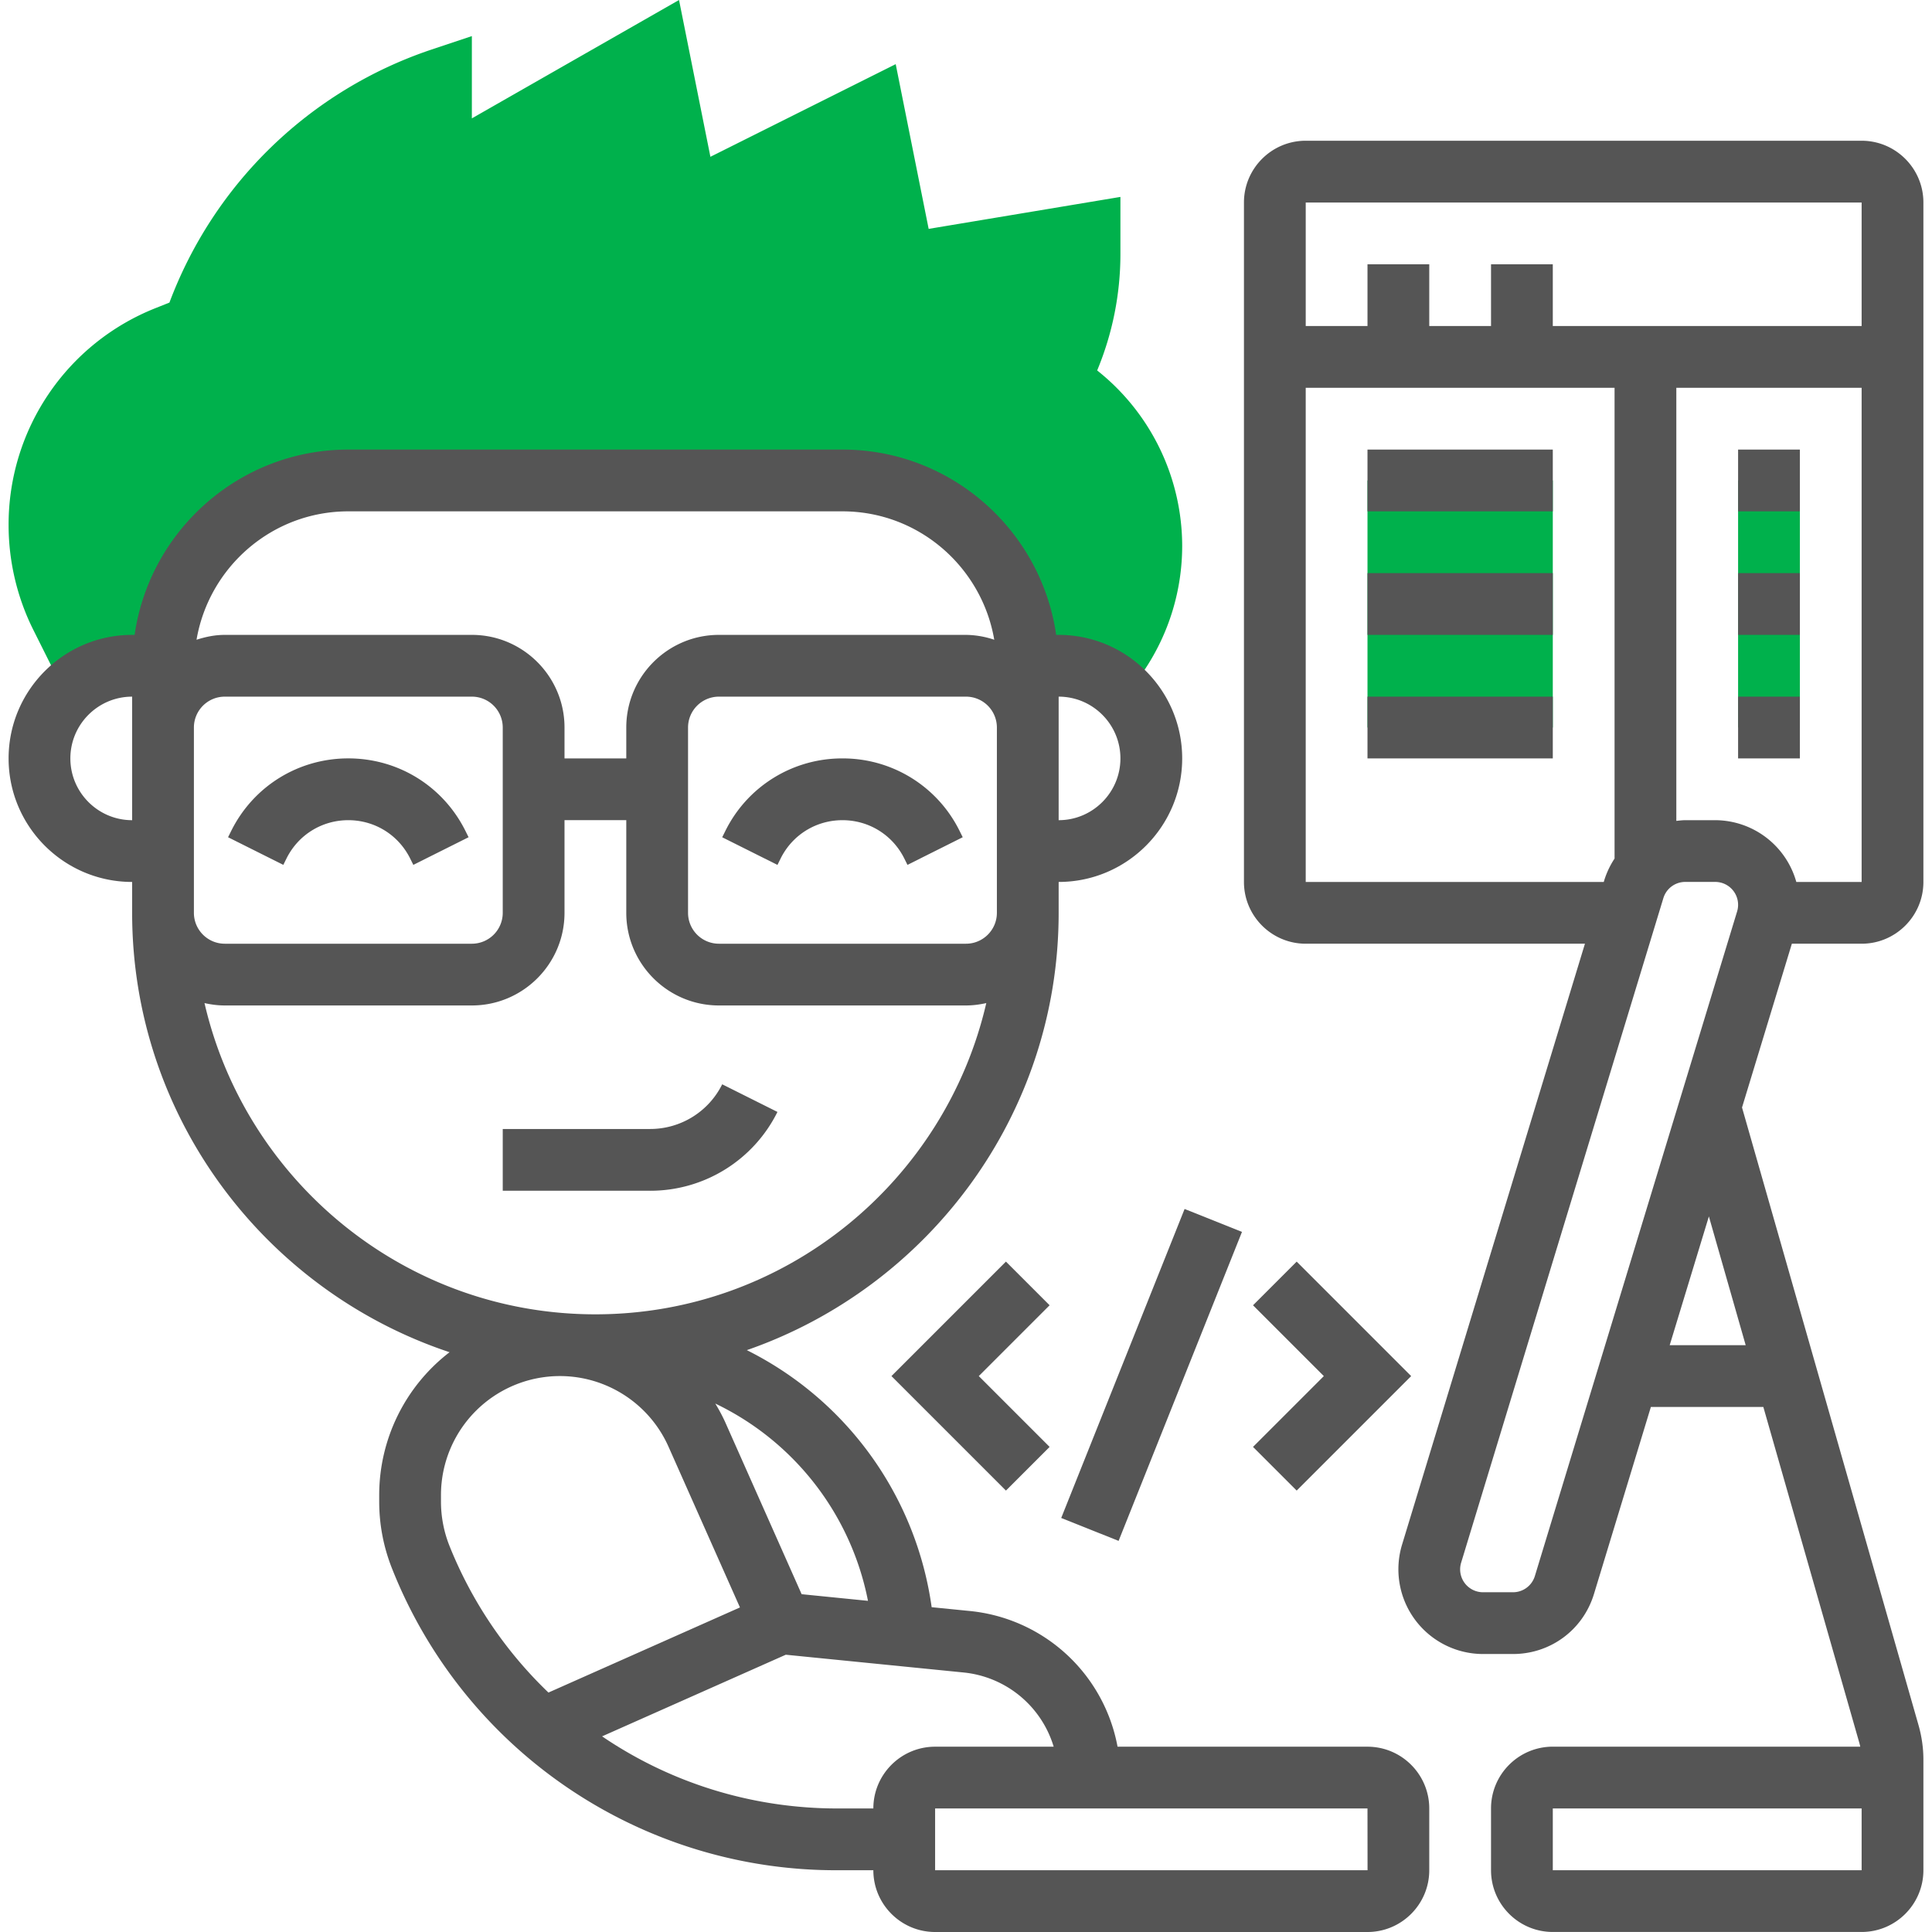 <svg xmlns="http://www.w3.org/2000/svg" version="1.1" xmlns:xlink="http://www.w3.org/1999/xlink" width="512" height="512" x="0" y="0" viewBox="0 0 62 62.557" style="enable-background:new 0 0 512 512" xml:space="preserve" class=""><g><path fill="#00b14c" d="M4 21.557h1a6 6 0 0 1 6-6h16a6 6 0 0 1 6 6h1c.879 0 1.662.385 2.211.987l.576-.863A7.222 7.222 0 0 0 38 17.671a7.263 7.263 0 0 0-2.753-5.676A9.823 9.823 0 0 0 36 8.232V6.376l-6.209 1.035-1.067-5.334-6 3L21.708 0 15 3.833V1.169l-1.316.439a13.713 13.713 0 0 0-8.476 8.189l-.448.179A7.535 7.535 0 0 0 0 17.006c0 1.169.276 2.339.799 3.386l1.044 2.087A2.985 2.985 0 0 1 4 21.557zM56 15.557h2v8h-2zM44 15.557h6v8h-6z" opacity="1" data-original="#f0bc5e" class=""></path><path d="m24.895 36.004-1.789-.895a2.603 2.603 0 0 1-2.342 1.447H16v2h4.764a4.596 4.596 0 0 0 4.131-2.552zM9 27.793c.381-.763 1.147-1.236 2-1.236s1.619.474 2 1.236l.105.211 1.789-.895-.105-.211c-.722-1.444-2.174-2.342-3.789-2.342s-3.067.897-3.789 2.342l-.105.211 1.789.895zM27 24.557a4.212 4.212 0 0 0-3.789 2.342l-.105.211 1.789.895.105-.212c.381-.763 1.147-1.236 2-1.236s1.619.474 2 1.236l.105.211 1.789-.895-.105-.211A4.213 4.213 0 0 0 27 24.557z" fill="#555555" opacity="1" data-original="#000000" class=""></path><path d="M44 56.557h-8.093a5.404 5.404 0 0 0-4.787-4.394l-1.232-.123a11 11 0 0 0-5.985-8.323C29.77 41.68 34 36.11 34 29.557v-1c2.206 0 4-1.794 4-4s-1.794-4-4-4h-.08c-.488-3.386-3.401-6-6.92-6H11c-3.519 0-6.432 2.614-6.92 6H4c-2.206 0-4 1.794-4 4s1.794 4 4 4v1C4 36.178 8.316 41.8 14.278 43.784A5.833 5.833 0 0 0 12 48.405v.218c0 .745.141 1.476.418 2.172a15.455 15.455 0 0 0 14.419 9.762H28c0 1.103.897 2 2 2h14c1.103 0 2-.897 2-2v-2c0-1.103-.897-2-2-2zm-16.174-4.723-2.148-.215-2.483-5.589a5.83 5.83 0 0 0-.313-.584 9.005 9.005 0 0 1 4.944 6.388zM31 30.557h-8a1 1 0 0 1-1-1v-6a1 1 0 0 1 1-1h8a1 1 0 0 1 1 1v6c0 .551-.448 1-1 1zm5-6c0 1.103-.897 2-2 2v-4c1.103 0 2 .897 2 2zm-25-8h16c2.468 0 4.512 1.802 4.915 4.158a2.953 2.953 0 0 0-.915-.158h-8c-1.654 0-3 1.346-3 3v1h-2v-1c0-1.654-1.346-3-3-3H7c-.321 0-.625.064-.915.158.403-2.356 2.447-4.158 4.915-4.158zm-5 13v-6a1 1 0 0 1 1-1h8a1 1 0 0 1 1 1v6a1 1 0 0 1-1 1H7c-.552 0-1-.449-1-1zm-4-5c0-1.103.897-2 2-2v4c-1.103 0-2-.898-2-2zm4.343 7.922c.212.048.43.077.657.077h8c1.654 0 3-1.346 3-3v-3h2v3c0 1.654 1.346 3 3 3h8c.226 0 .445-.03.657-.077C30.325 38.243 25.162 42.557 19 42.557S7.675 38.243 6.343 32.479zm7.932 17.575A3.87 3.87 0 0 1 14 48.623v-.218a3.854 3.854 0 0 1 3.849-3.849c1.52 0 2.9.897 3.518 2.286l2.314 5.206-6.201 2.756a13.547 13.547 0 0 1-3.205-4.75zM28 58.557h-1.163c-2.794 0-5.428-.843-7.62-2.335l5.948-2.643 5.756.575a3.398 3.398 0 0 1 2.918 2.403H30c-1.103 0-2 .897-2 2zm2 2v-2h14l.002 2z" fill="#555555" opacity="1" data-original="#000000" class=""></path><path d="m32.293 40.85-3.707 3.707 3.707 3.707 1.414-1.414-2.293-2.293 2.293-2.293zM41.707 48.264l3.707-3.707-3.707-3.707-1.414 1.414 2.293 2.293-2.293 2.293zM34.083 49.151l3.995-10.005 1.858.742-3.995 10.005z" fill="#555555" opacity="1" data-original="#000000" class=""></path><path d="M60 30.557c1.103 0 2-.897 2-2v-22c0-1.103-.897-2-2-2H42c-1.103 0-2 .897-2 2v22c0 1.103.897 2 2 2h9.041l-5.923 19.462a2.743 2.743 0 0 0 2.623 3.537h.969c1.214 0 2.269-.78 2.623-1.943l1.843-6.057h3.641l3.106 10.868c.013.044.023.088.032.132H50c-1.103 0-2 .897-2 2v2c0 1.103.897 2 2 2h10c1.103 0 2-.897 2-2v-3.58c0-.369-.052-.738-.153-1.099l-5.72-20.017 1.614-5.304H60zm0 30H50v-2h10zm-2.115-32a2.737 2.737 0 0 0-2.627-2h-.968c-.099 0-.194.013-.29.023V12.557h6v16zm2.115-22v4H50v-2h-2v2h-2v-2h-2v2h-2v-4zm-18 22v-16h10V27.8a2.775 2.775 0 0 0-.333.701l-.017.057H42zm7.42 22.473a.74.74 0 0 1-.71.526h-.969a.741.741 0 0 1-.709-.957l6.548-21.517a.74.74 0 0 1 .71-.526h.969a.741.741 0 0 1 .709.957zm6.826-7.473h-2.461l1.269-4.17z" fill="#555555" opacity="1" data-original="#000000" class=""></path><path d="M56 14.557h2v2h-2zM56 18.557h2v2h-2zM44 14.557h6v2h-6zM44 18.557h6v2h-6zM44 22.557h6v2h-6zM56 22.557h2v2h-2z" fill="#555555" opacity="1" data-original="#000000" class=""></path></g></svg>